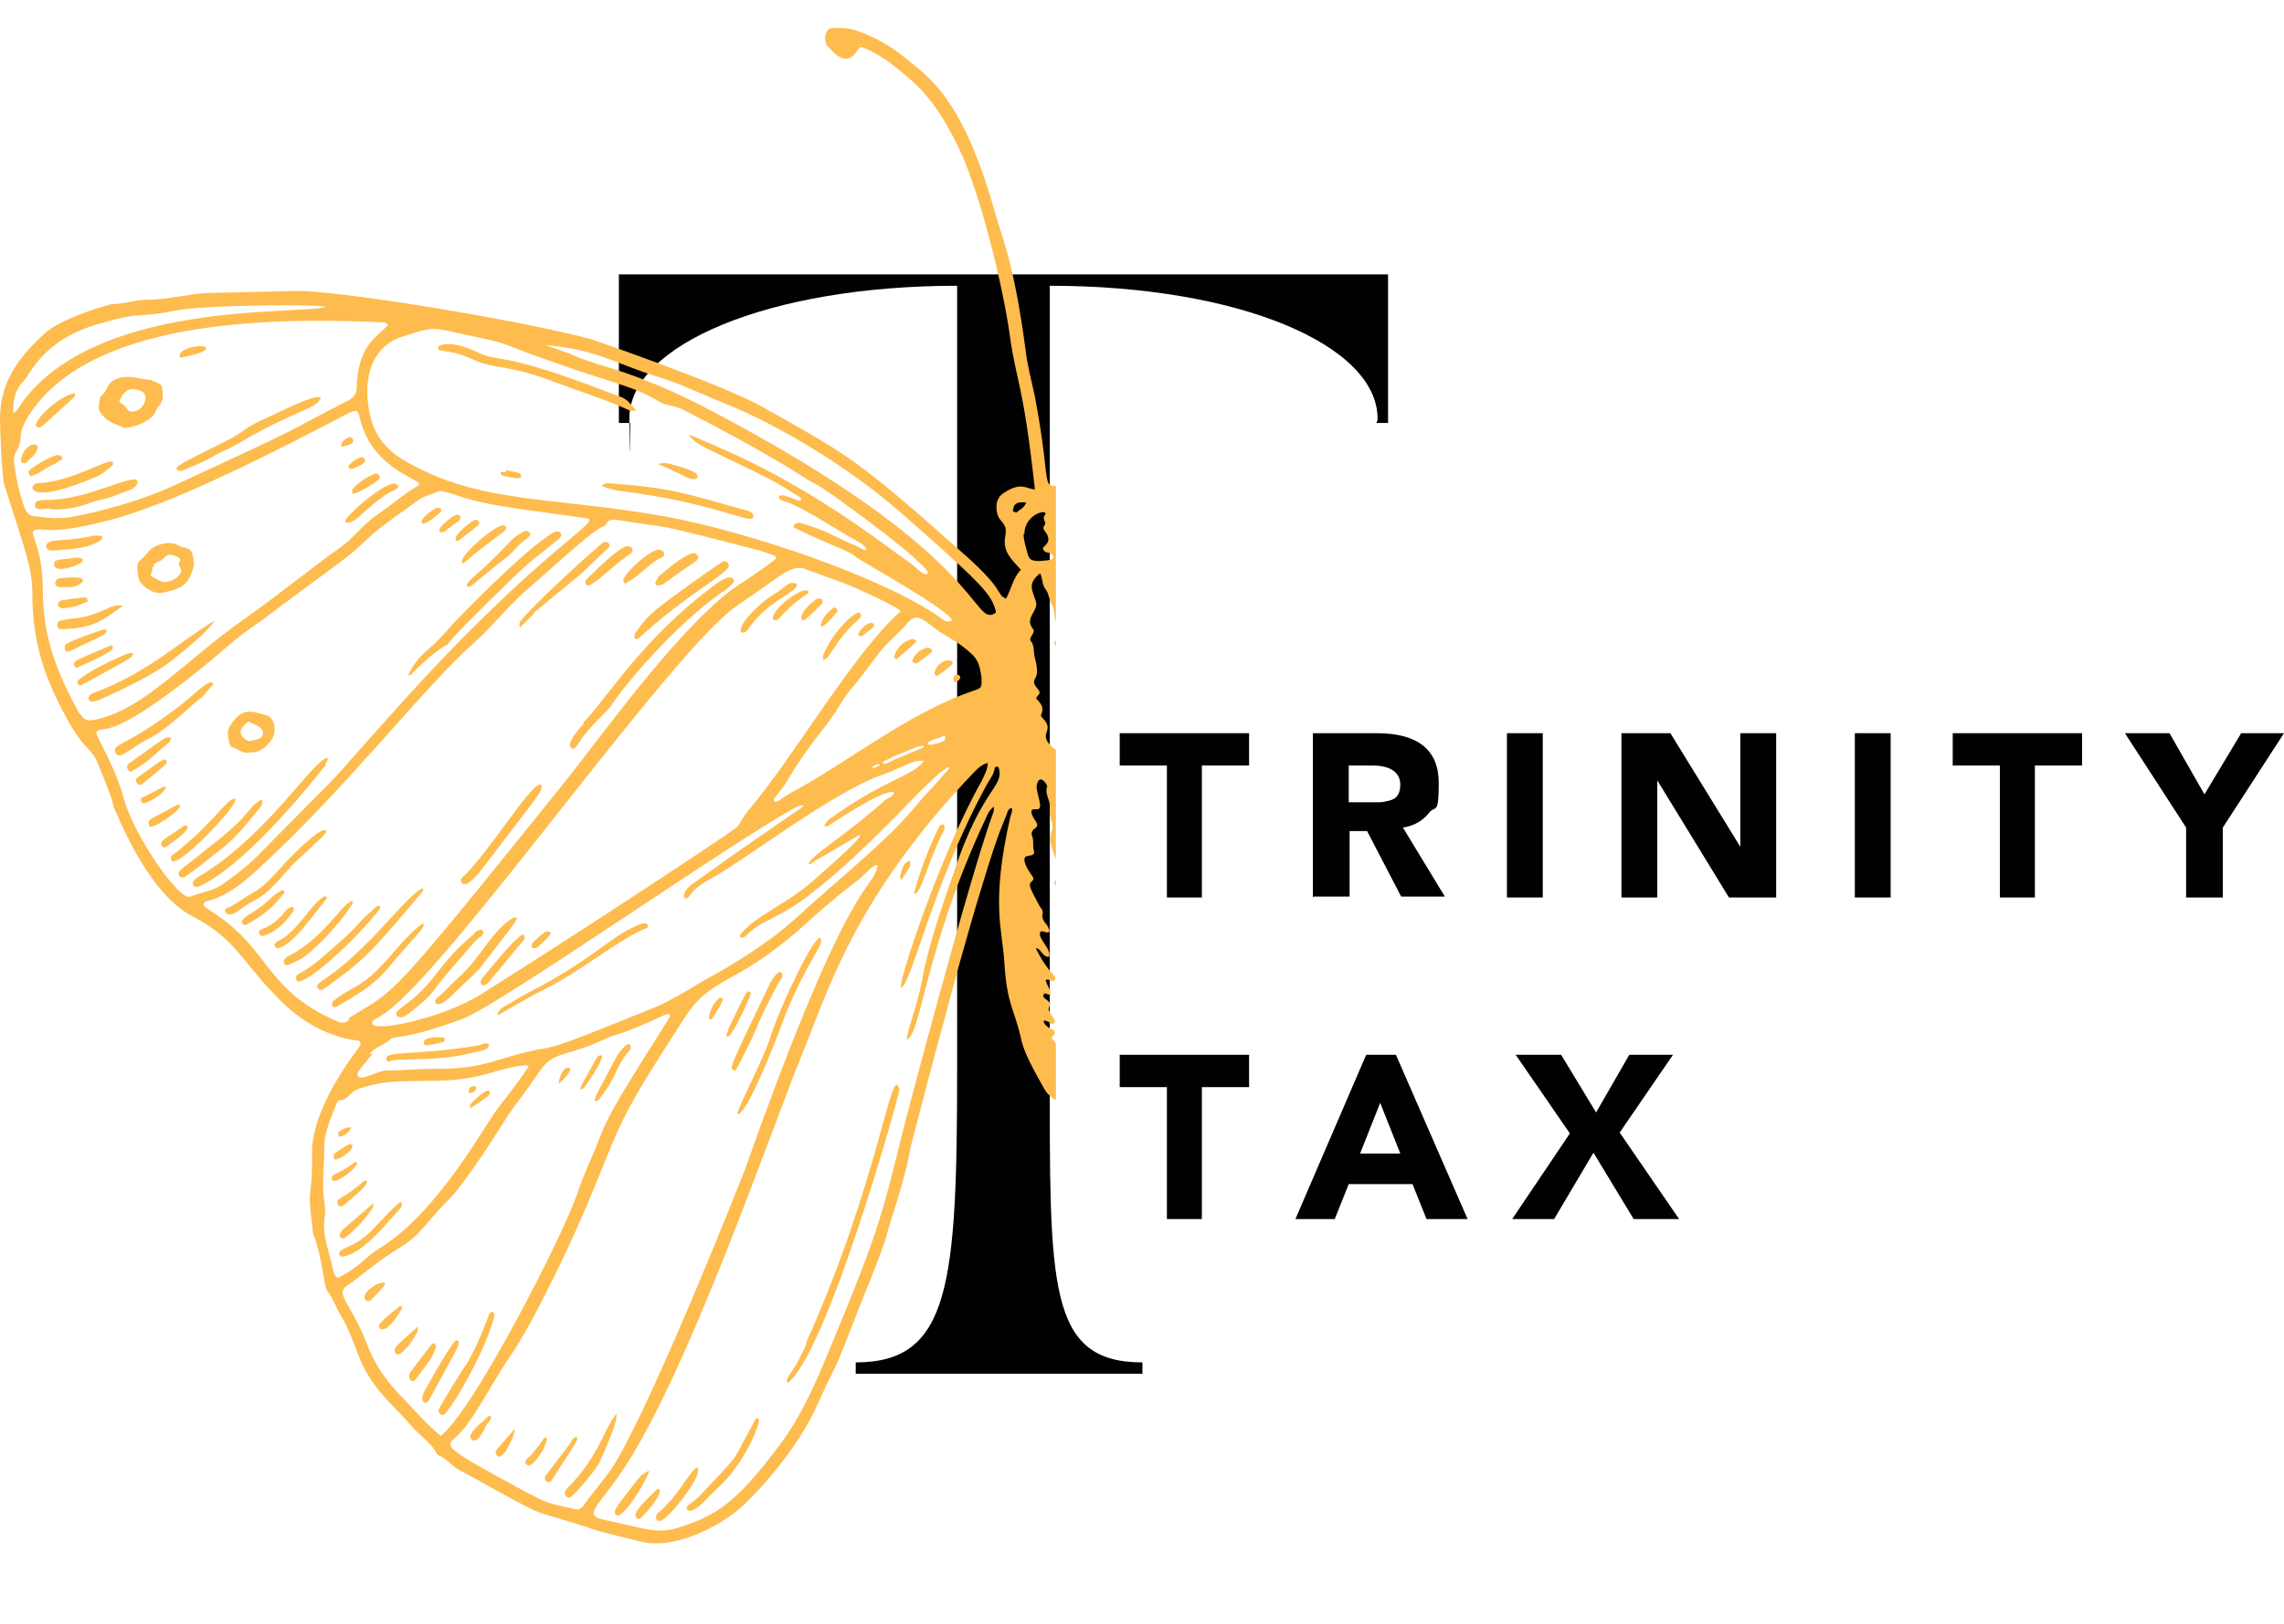 <?xml version="1.0" encoding="UTF-8"?>
<svg id="Layer_1" xmlns="http://www.w3.org/2000/svg" version="1.1" xmlns:xlink="http://www.w3.org/1999/xlink" viewBox="0 0 261.3 185.8">
  <!-- Generator: Adobe Illustrator 29.5.0, SVG Export Plug-In . SVG Version: 2.1.0 Build 137)  -->
  <defs>
    <style>
      .st0 {
        fill: #fdbc4d;
      }

      .st1 {
        fill: none;
      }

      .st2 {
        clip-path: url(#clippath-1);
      }

      .st3 {
        opacity: 0;
      }

      .st4 {
        fill: #010101;
      }

      .st5 {
        clip-path: url(#clippath);
      }
    </style>
    <clipPath id="clippath">
      <rect class="st1" x="0" y=".2" width="120.8" height="176.4"/>
    </clipPath>
    <clipPath id="clippath-1">
      <rect class="st1" x="0" y="0" width="120.8" height="177"/>
    </clipPath>
  </defs>
  <path class="st4" d="M158.8,31.4v17h-1.3c0-.4.1,0,.1-.5,0-8.4-15.8-15.2-37.5-15.2v89.5c0,24.8-.3,33.7,10.6,33.7v1.3h-32.8v-1.3c10.8,0,11.6-8.9,11.6-33.7V32.7c-21.6,0-37.5,6.8-37.5,15.2s.1.1.1.5h-1.3v-17h87.9Z"/>
  <g class="st5">
    <path class="st0" d="M238.6,40.5c0-.8.4-4.4,0-8-.3-3-1.5-3.7-3.4-6.5-1.2-1.8-2.8-3.1-4.7-4.2-1.1-.6-2.1-1.3-3.3-1.7-2.2-.7-4.4-1.1-6.7-1.2-2.8,0-5.6-.1-8.4,0-3.2.2-7.2-.4-13.4,1-3.7.8-7.5,1.5-11.1,2.9-2.1.8-4.3,1.2-6.3,2.2-4.2,2-3.2,1-8.3,3.7-5.4,2.9-14,7.7-18.7,11.8-.8.7-1.8,1-2.5,1.7-2.3,2.1-4.9,3.8-7.1,6-.8.8-8.2,5.8-10,9.1-.4.7-3.4,4-5.1,7.2-.5,1-1.2,1.9-1.8,2.9-.2.2-.3.6-.7.5-1.1-2.6-1.4-2.9-1-3.4,1.7-2.2,0-4.4,1.6-5.9.4-.3.5-1.8-.5-2.6-1.4-1.1-2.4-.5-3.2-.3-.3,0-.5,0-.5-.4,0-1.4-.2-2.9,0-4.3,1-8.1,1.1-11.4,2-14.1.7-2.1.3-2.3,2-10.2,1.2-5.2,3.2-10.5,6-15.1,1.6-2.6,4.5-7.3,7.5-8.4,1-.4,2.5.4,3.3,0,1.4-.9.6-2.8-.9-3.1-2.1-.4-3.7,2.6-5.2,3.6-2,1.5-3.6,3.4-4.9,5.5,0,0,0,0,0,0-6.9,10.8-9.2,25-11,37.9-.9,6.6.2,7.8-.5,8.5-3,0-1.3.9-3.4-10.2-.4-1.9-.9-3.7-1.1-5.6-1.3-9.6-2.6-12.5-3.3-14.9-3.8-13.8-7.7-16-10.6-18.4-1.6-1.3-3.4-2.3-5.4-3-.9-.3-1.7-.3-2.6-.3-.6,0-.9.3-1,1,0,.4,0,.8.3,1.1.6.6,2,2.5,3.3.6.4-.6.4-.6,1.1-.3,2.1.9,3.8,2.4,5.4,3.8,2.5,2.3,4.1,5.2,5.5,8.2,2.3,5.2,4.7,15,5.5,20.6.8,5.8,1.5,5.2,2.9,17.8-1,0-1.5-1-3.7.5-.5.4-.7.9-.7,1.5,0,2,1.4,1.5,1,3.4-.3,1.7.7,2.6,1.8,3.8-.9.9-1.1,2.2-1.7,3.3-1.2-.5,0-.8-4.6-4.9-12.7-11.3-13.3-11.4-23.2-17-4.6-2.6-19.4-7.7-19.7-7.8-9.2-2.4-29.8-5.7-34-5.5-10.5.3-9.9.1-12.2.5-1.5.2-3,.5-4.5.5-1.4,0-2.7.5-4.1.5-.1,0-5,1.3-7.4,3.1C2.5,40.5,0,43.4,0,47.9,0,49,.2,54.4.5,55.5c2.3,7.3,3.2,9.4,3.2,12.4,0,4.9,1.1,8.6,2.8,12.1,3.1,6.4,3.8,5.1,4.7,7.4,2.3,5.5,1.5,4.4,2,5.4,1.8,4.2,4.8,10,8.9,12.1,5,2.6,5.6,5.3,10.1,9.7,4.1,4.1,8.3,4.4,8.8,4.5.6.2,0,.8-.4,1.4-2.3,3.1-5,7.8-4.9,11.5,0,1.4,0,2.9-.2,4.3-.2,1.6.2,3.2.3,4.8,1.1,2.7,1.2,6.1,1.7,6.7.6.8.9,1.7,1.4,2.6.9,1.4,1.4,2.9,2,4.4,1.5,4.2,4.4,6.2,6,8.2,1,1.2,2.4,2,3.1,3.4,0,0,0,0,.1.1.9.3,1.5,1.2,2.4,1.7,2,1,7.9,4.5,9.3,4.9,1.8.6,3.7,1.1,5.5,1.7,2,.7,4,1.1,6,1.6,3.4.9,8.1-1.2,11-3.5.6-.4,6.2-5.7,9-11.7,3.4-7.5,1.2-1.8,5.4-12.6,0,0,2.4-5.8,2.8-7.5.2-.9,1.9-5.7,2.5-8.9.2-1.2.6-2.5.9-3.7.7-2.7,1.4-5.4,2.1-8,.9-3.3,1.8-6.7,2.7-10,.9-3.2,1.8-6.4,2.8-9.6.7-2.3,1.4-4.6,2.3-6.8.1-.3.3-.7.4-1,0-.2.4-.9.6-.5,0,.2-.1.6-.2.8-2.3,10.1-.9,13-.7,16.7.3,4.9,1.1,5.2,1.9,8.7.3,1.6,1.4,3.5,2.5,5.5,1.1,2.2,3.2,2.1,4.1,1.2,1.1-1.2,2.1-2.4,2.6-4,.5-1.9,1.1-3.8,1.3-5.7.5-5.2.9-14.2,0-17.9-.6-2.3-1-4.8-1.9-7-.1-.3,0-.6,0-.7,1.1.6,6.6,12,10.8,24.9,1.1,3.3,1.5,4.2,4.9,12.7.5,1.2.2.9,3.6,7,4.6,8.6,5.1,10.1,9.6,15.5,5.3,6.4,15.7,15.7,22.3,18.2,1.9.7,7.7,1.9,9.6,1.5,6-1.3,5.1-1.2,11.8-7.6,4.2-4.1,6.8-8.7,11.8-17.9,1.8-3.3,2.6-8.1,2.9-12,.3-4.4-.4-7.5-1.8-12-1.7-5.7-2.9-4.8-2.6-5.8,3.2-1.1,6.2-2.5,9.9-7.2,4.9-6.2,2.8-6.5,9.3-16,1.1-1.7,3-6.6,3.3-7.8,1.7-5.5.5-2.1,2.1-9.5,1.8-8.5,6.7-9.7,5.1-25.8-.1-1.2.7-3.7.7-7.8M74.9,43c3,.9,5.8,2.3,8.6,3.4,4.9,2,13.1,6.6,19.6,12.3,8.9,7.8,10.1,9.1,10.7,10.8,0,.2.3.5,0,.7-2.6,1.5-1-6.8-33-23.5-2.3-1.2-6.7-3.3-10.7-4.5-6.1-1.9-2.6-1-7.7-2.7,5.6.4,8.3,2.2,12.5,3.5ZM90.7,90.6c-1.2.6-1.7,1.3-2.1,1.1-.4-.2.6-.8,1.8-2.9,1.5-2.6,4.1-5.8,4.1-5.8,1.8-2.4,1.8-3,3.4-4.8,1.1-1.3,2-2.7,3.1-4,.7-.8,1.5-1.5,2.2-2.2.5-.5,1-1.5,1.9-1.3.7.2,1.8,1.2,2.4,1.6,1.2.7,2.4,1.4,3.4,2.3,1.1.9,1.2,1.7,1.4,3,0,1.1,0,1.1-.8,1.4-7.5,2.5-14.6,8.3-20.8,11.6ZM108.1,84.7c-.3.2-.6.3-1,.4-.2,0-.8.3-1,0,0-.2,1-.6,1.1-.6.2,0,.5-.2.7-.3.3,0,.4.3.1.4ZM105.5,85.6c-1,.4-2.1.9-3.1,1.3-.3.1-.8.5-1.2.5,0,0-.2,0-.2-.1-.1-.2.6-.4.8-.5.4-.2.7-.4,1.1-.5.8-.3,1.5-.7,2.3-.9.1,0,.5-.1.5,0,0,0,0,0,0,0,0,.1-.2.2-.2.2ZM100.7,87.4c0,.3-.5.3-.7.5,0,0-.2,0-.2,0,0,0,0-.2.1-.2.2-.2.5-.3.8-.2ZM86.3,91.9c-2.5,3-1.1,2.2-2.9,3.4-.2.2-15.2,10.2-28.4,18.5-4.5,2.8-12.8,4.5-12.4,3.2,0-.3.1-.2,1.2-.9,7.1-4.5,32.9-41.5,40.4-46.7,1.4-1,2.9-2,4.3-3,.9-.6,1.9-1.5,3.1-1.4.4,0,.9.3,1.3.4,1.4.5,2.7,1,4.1,1.5.5.2,6.4,2.8,6,3.1-5,4.3-12.2,16.5-16.7,21.9ZM51,37.8c9.9,2.2,2.8.4,14.5,4.4,5.3,1.8,7.4,2.2,9.8,3.7,1,.6,1.7.4,2.9,1,10.5,5.4,13.5,7.6,14.2,8,1.4.7,2.7,1.6,3.9,2.5,2.2,1.6,4.4,3.2,6.6,5,.9.7,1.8,1.5,2.6,2.3.2.2,1,.9.5,1-.4.1-1.2-.7-1.5-1-.8-.6-1.7-1.2-2.5-1.8-5.4-4-11-7.6-17.1-10.5-1.9-.9-4-1.8-5.9-2.6,0,0,0,0-.2,0,1,1.2,1.5,1.2,7.8,4.3,1.4.7,2.8,1.4,4.1,2.3.3.2.6.3.8.5.4.4,0,.5-.4.3-.3-.1-2-.9-2-.3,0,.4.9.5,1.1.6,2.3,1,4.4,2.4,6.6,3.7.6.4,1.6.8,2.1,1.3.5.6,0,.5-.5.2-.4-.2-.7-.4-1.1-.5-.6-.3-1.3-.6-1.9-.9-1-.5-2-.9-3-1.2-.3-.1-1-.4-1.3-.2-.1,0-.5.3-.2.5,4,2,6.1,2.5,7.1,3.4.5.4,10.8,6.1,10.9,7.2-.5.3-.9,0-1.3-.3-6.3-4.5-21.7-9.8-31.5-11.6-12.9-2.3-21-1.4-29.5-6.2-3.2-1.8-4.2-4-4.5-6.8-.4-3.4.7-6.6,4-7.6,2-.6,2.9-1.1,4.8-.7ZM2.7,43.6c.9-1,2.3-4.8,8.8-6.6,5.3-1.5,3.9-.5,8.8-1.5,3.1-.6,15.7-.7,17-.4-2.7,1-27.3-1-35.4,11.9,0,0-.1.1-.4.3,0-1.5.2-2.7,1.2-3.7ZM2.8,58.1c-.6-1.7-1-3.5-1.2-5.3,0-.4,0-.8.3-1.2,1-1.7-.4-1.8,2.2-5.2,7.7-9.9,27.5-10.1,40-9.5,0,0,.1.1.3.3-1,1.1-3.1,2.1-3.5,5.9-.2,1.4.2,2-1,2.7-8.2,4.2-3.4,2.1-20.3,9.9-2.4,1.1-6.5,2.5-11.1,3.4-1.4.3-2.9.2-4.3,0-.7,0-1.1-.3-1.4-1ZM9.1,81.7c-2.5-4.6-4.2-8.6-4.2-14.2,0-5.7-2.1-6.8-.6-6.9,1.4-.1,1.8.6,8.7-1.2,6.5-1.8,15.8-6.4,22.8-10,5.3-2.7,5-3,5.4-1.4,1.6,6.2,7.8,6.9,6.6,7.6-1.6.9-3,2.2-4.5,3.2-2.3,1.6-2.6,2.7-5,4.3-.7.4-6.6,5.1-10.3,7.7-7,4.9-11.6,10.5-17.3,11.6-.7.1-1.1,0-1.5-.7ZM21.8,102.6c-1.3.6-6.5-7.1-7.6-11.1-1-3.8-3.2-7.2-3.2-7.7.8-1,1.1,1.6,12.5-7.7,2.1-1.7,3.2-2.9,6.3-5,1-.7-.6.4,5.5-4.1,5.3-3.9,5-3.7,6.7-5.3,1.8-1.7,3.9-3,5.9-4.5.7-.5,1.5-.6,2.3-1,.3-.1,1.9.4,2.1.5,3.2,1.1,6.2,1.4,14.8,2.6,2,.3-5.2,3.4-21.4,21.4-10.8,12-3.1,3.9-16.4,17.4-1.2,1.2-2.6,2.2-4,3.2-1.1.7-2.3.8-3.5,1.3ZM39.9,116.8c-.5.3-.9.3-1.5,0-8.1-3.6-7.5-8.1-13.9-12.3-.4-.3-.8-.5-1.1-.8-.2-.1-.1-.4.1-.5.9-.4,2.2-.2,6.2-3.9,10.3-9.5,18.7-20.6,24.7-25.9,1.5-1.3,3.2-3.4,5.2-5.3,8.3-7.4,8.6-7.5,9.5-7.9.6-.3,0-1,2.2-.6,5.9,1,1.8-.2,15.6,3.4.6.2,1.2.4,1.8.6,0,0,0,.2.1.3-.5.5-3.7,2.7-4.1,2.9-6.4,4.1-16.1,17.7-19.7,22.2-21.3,26.5-19.5,24-25.1,27.5ZM42.3,120.6c.6-.8,1.7-1,2.4-1.7.4-.4,1.4.2,8.2-2.3,4.3-1.6,32.2-21.2,38.5-24.4.2,0,.4-.1.6,0-14.3,9.9-7.3,5.1-12.7,8.9-1.3.9-1.1,1.7-.9,1.7.7,0,.2-.8,3-2.3,3.6-1.9,14-10,19.7-11.9,2-.7,3.6-1.8,4.6-1.5-1.4,1.8-4.6,2.1-10.9,6.7-.1.1-.6.7-.5.7.3.1.2.2.9-.3.8-.5,6.2-4.1,7.1-3.5-.2.5-.7.6-1.1.9-3.9,3.6-9.3,6.9-8.6,7.3.2,0,.3-.2,1-.6,5.2-3,4.5-2.7,4.8-2.7,0,.6-5.1,4.9-5.5,5.3-3,2.6-6.3,3.8-8.1,5.9-.1.2-.3.3,0,.5,0,0,.3,0,.4-.1,1.6-1.6,2.2-1.5,5.1-3.2.8-.5,1.6-1,2.3-1.6,3.7-2.8,7-6.1,10.3-9.4,1.2-1.3,2.5-2.6,3.8-3.8.4-.4.8-.8,1.3-1.1,0,0,.4-.3.5-.3.3,0-.2.5-.4.7-.2.2-.4.4-.6.7-.4.4-.7.8-1.1,1.2-.6.6-1.1,1.2-1.6,1.8-1.1,1.3-2.2,2.5-3.5,3.7-2.7,2.6-5.6,5-8.4,7.5-1.6,1.4-4.2,4.3-12,8.6-1.1.6-3.9,2.4-5.8,3.2-10.1,4.1-11.5,4.6-13,4.8-5.1.9-6.5,2.4-12.3,2.3-1.9,0-3.7.2-5.6.2-.9,0-2.9,1.2-3.2.7-.3-.4,0-.6,1.6-2.6ZM38.6,146.2c-.5-.3-.4-.8-1-2.9-1.1-4-.1-3.4-.5-5.8-.3-2.1,0-4.2,0-6.3,0-1.7.8-3.3,1.4-4.9,0-.2.2-.4.4-.4.6,0,1-.5,1.4-.9.5-.5,3.1-1.1,4.4-1.2,4.1-.3,7.1.3,11.7-1.1.9-.3,1.9-.5,2.8-.7.4,0,.8-.2,1.3,0-1.1,1.7-2.9,4-3.3,4.5-1.4,1.6-6.8,12-13.7,16.3-2,1.2-2.1,2.1-5,3.5ZM50.4,164.3c-1.7-1.4-3.4-3.4-4.2-4.2-1.9-1.9-3.4-4-4.3-6.5-.6-1.6-1.4-3-2.2-4.4-.8-1.5-.7-1.6.6-2.5,1.5-1.1,3-2.4,4.6-3.4,2.9-1.8,2.7-1.9,4.9-4.4,1.8-2,1.6-1.6,2.5-2.7,3.6-4.7,5.3-8,6.7-9.8,1-1.3,1.9-2.6,2.8-3.9,1.6-2.3,3-1.5,7.4-3.6,1.3-.6,1.8-.4,6.7-2.7,0,0,.7-.3.7-.1,0,0,.1.2,0,.3-1.4,2.4-6.6,10.1-7.8,13.3-.9,2.4-2,4.6-2.8,7-1.6,4.7-12,25.1-15.7,27.7ZM66.6,172.4c-.2.3-.5.4-.8.3-1.3-.3-2.5-.5-3.7-1-1.2-.5-8.1-4.3-9.1-5-1.9-1.3-1.8-1.4-.7-2.4,1.8-1.6,4.3-6.6,6-9,2.9-4.2,7.7-14.4,9.6-19.2,3.4-8.3,3.1-8.3,10.4-19.6,3.1-4.8,5.6-3.6,13-10,2-1.8,4-3.6,6.1-5.2,1.8-1.3,2.4-2.4,3-2.3-.6,3.3-2.8-.1-15.2,34.9-.2.5-10.3,26.2-15,33.8-1.1,1.7-2.5,3.2-3.6,4.8ZM103.6,119c1.8-.1,2-10.1,9.2-25.4.2-.5.4-.9.9-1.3,0,.2,0,.4,0,.5-2.8,7.5-10.3,36.2-10.3,36.2-2.6,10.6-3,12.3-9.2,27.1-2.9,6.9-4.7,8.9-6.9,11.7-3,3.6-5.1,5.7-10,7.1-2.2.6-3.6,0-8.2-1-2.3-.5-1-1.2,1.7-5,7.6-10.8,17.6-40.1,20.9-48.1,3-7.3,6-18.1,19.8-32.5.4-.4.8-.8,1.5-1,0,.8-.4,1.4-.7,2.1-4.7,8.2-9.8,23.7-9.2,23.6,1.1-.1,3.7-12.2,9.9-23.4.3-.5.7-1,.8-1.7,0-.1.4-.4.5.1.5,2.1-2,2.3-5.1,11.6-1.4,4.1-2.9,8.2-3.7,12.5-.6,3.3-2,6.4-1.7,7ZM122.3,63.2c.7,0,1.1-.4.9-1,0,0,0-.2,0-.3,0-.3.5-.5.2-.8-.3-.3-.6,0-1.1-.2,1-1,1-1,.2-1.3-.2,0-.3-.3,0-.5,1-.7,1.2-.9,1.6-.6.3.2.5.5.6.9-.6.7-1.2,1.2-.3,1.4.1,0,.3,0,.4.1,0,0,0,.1,0,.1-.5.5.1,1.1-.1,1.6-.7,1.6-.7,1.7-2.5,1.3-.8-.2-1.1-.2-1.1-.4,0-.5,1-.4,1.2-.5ZM116.2,58.6c-.1,0-.4,0-.3-.3.1-.7.5-.9,1.5-.8-.2.6-.7.8-1.2,1.2ZM117.2,61.1c0-2.4,3-3,2.3-2.1-.3.4.3.8,0,1.1-.3.4,0,.6.2.9.3.5.4,1-.2,1.5-.3.2-.2.5.2.7.2,0,.5.1.7.3.4.6-.4.6-1.4.7-.9,0-1.2-.1-1.4-.7-.2-.8-.5-1.6-.5-2.4ZM123.8,114.8h0s0,0,0,0c0,0,0,0,0,0ZM124.6,99.9c-.5.9,0,1.9-.2,2.8-.3,2.1-3.2,5.2-1.9,5.1.2,0,.4-.2.6-.3.2.4-1.4,1.9-.4,2,.6,0,.1.7-.4,1.4-.2.3-.3.5,0,.8.3.3-.1.5-.2.8-.2.6.5.4,1.1.3.2.3-.1.5-1.1,1.7.2.6,1,0,1.5.3-.5.6-.9,1.2-1.4,1.7-.2.3,0,.5.4.5.9,0,.4.7.5,1.1.2.8,0,1.6-.3,2.4-.4.8-.5.5-1.1.1-.6-.4-.8-1.2-1.3-1.7-.2-.1,0-.3.1-.4.7-.8-.8-.6-1.1-1.6-.1-.3.8.1.8.2.2.2.4,0,.5-.2,0-.2-.4-.7-.5-.9-.1-.2-.3-.4-.2-.7.5-.9-.9-.9-.6-1.5.1-.2.3-.1.5,0,0,0,.2,0,.3,0,0-.8-1-1.8-.3-1.7.3,0,.6.4.8,0,.3-.5-.7-.5-2.2-3.6.6,0,.7,1,1.5,1,.4-.8-1.3-2.1-1-2.8.1-.3.5,0,.8,0,.5,0,.2-.4,0-.8-.3-.4-.7-.8-.5-1.4,0-.3-.1-.5-.3-.7-1.3-2.4-1.4-2.6-.9-3,.5-.4-.6-.9-.9-2.3,0-.4,0-.5.6-.6.3,0,.6-.2.5-.5-.2-.5,0-1.1-.2-1.7-.2-.4,0-.7.3-.9.7-.5-.2-.9-.4-1.8,0-.3,0-.4.5-.4,1.1.2,0-1.8.1-2.7.3-1.6,1.3,0,1.2.1-.3.8.3,1.5.3,2.2,0,.7,0,1.4.3,2.1,0,.2,0,.4,0,.6-.6,1.2,0,2.3.4,3.4.7,2.5-.6,2.4,0,3.1.7,1,0,2,0,3,0,0,.2.5.4.2.6-.6.9-1.2,1.3-1.9.3-.7-.4-1.9.1-2.7.2-.3-.3-.2-.6-3.2,0-.4,0-.7.3-1,.7-.7-1-1.1.2-2.8.7-1-.6-.8,0-2,.3-.5.4-1.1.1-1.6,0,0,.1-.1.2-.2,0,0,.2.1.2.2.7,1.9-.7,3.1.5,3.6,0,0,.1.4.1.6s0,.6.2.7c.4.2.4.5.3.8-.4,1.2-.2,2.5-.2,3.8,0,.2,0,.4.3.5.3,0,.4.3.3.4ZM125.2,76.5c-.3.7-.9,1.2-1.4,1.8-.5.5.2.5.3.8.1.5-1.1.7-.5,1.3.1.1,0,.3,0,.4,0,.2-.1.4,0,.5.2.1.4,0,.5,0,0,0,.3-.2.4,0,0,.2-.2.3-.3.5-.2.2-.3.4-.5.5-.1.1-.5.3-.4.5.4.7-.1.9-.5,1.2-.4.3-.4.8-.7,1.2-.8.9-1.2.9-2,0-1.2-1.3.5-1.6-.7-2.9-.1-.1-.4-.4-.3-.5.4-.8,0-1.3-.5-1.8-.2-.3.5-.5.3-.9-.2-.4-.6-.6-.6-1.1,0-.5.7-.4.1-2.7-.2-.7,0-1.4-.5-2-.2-.4.6-.9.3-1.3-1.1-1.3.7-2.1.3-3.2-.4-1.3-1-2,.5-3.2.3.6.2,1.3.6,1.8.4.5.4,1.2.7,1.7.5.8.2,1.5.6,2.3.9,1.7-.6,1.8-.2,2.4.3.5.5,1,.5,1.6,0,.4,1,0,1-.5-.1-.9.3-1.8.3-2.7,0-.9,0-1.7,0-2.6,0-.7-.2-1.6.2-2.2.4-.6,1-1,.2-1.6.5-.2.8,0,1.1,0,1.1.6-1,2,.3,2.1.7,0,.3.5-.4,2.2-.4.8,1.1,0,.8.8-.6,1.5-1,1.7-.4,1.9.9.3-1.5,2-.8,2.4.2.1.4-.2.5,0,0,.2,0,.3,0,.5-.1.3-.5.5-.6.8,0,.1,0,.2,0,.2.4.1.3.1,1.6-1.2.4.2.1.5,0,.7ZM125.3,57.3c0,0,.1-.2.2-.2.6-.1,1,.3,1,.8,0,.2-.3.4-.4.3-.3-.2-.8-.6-.7-.9ZM193.2,22.8c2.8-.6,1.7-.9,10.1-2,2.8-.4,2.4.2,9.3-.5,4.1-.4,7.3-.2,13.2,1.2,1.5.3,2.8,1.1,4.1,1.8,2.1,1.2,3.6,3,5.1,4.9,1.1,1.4,1.5,1.8,1.5,2.5-.3.3-.4-.1-1.2-.6-9.6-5.6-7.7-4.6-11-5.6-7.9-2.3-16.1-2-22.1-2.1-7,0-8.3,1.2-9.4.8.1-.1.2-.3.4-.3ZM177.5,29.4c1-.5,4.9-1.4,7.8.4,2.6,1.5,4.2,4.7,3.7,8.1-1.1,7-5.2,11.6-9.7,13.9-7.3,3.8-21,8.4-30,11.5-13.6,4.7-13.3,6.2-13.6,4.7,0-.2,0-.4.2-.5,8.7-4.8,21.1-9.1,21.5-9.8.8-1.1,2.7-1.2,2.7-2-2.4.5-21.3,8.9-21.3,8.9-.3-.5.3-.6,2.2-2.1,0,0,5.9-4.7,6-4.8.1-.2,0-.4-.2-.3-.5,0-.9.3-1.4.6-1.6,1-3,2.2-4.5,3.3-.7.5-1.3,1-2,1.5-.4.3-.8.6-1.2.9-.4.3-.9.4-.6-.1.3-.6,1.1-1.2,1.6-1.7,1.1-1.1,2.3-2.2,3.5-3.3,1-.9,2.1-1.9,3.1-2.8.5-.4,1.4-1.1,1.7-1.7,0,0,.1-.2,0-.2-.6-.5-1,0-7.1,5.3-.3.3-.6.6-1,.7.3-.3.6-1,4.4-4.5,4.6-4.2,4.9-4.8,8-7.3,7.8-6.3,13.8-12.2,26.4-18.4ZM140.2,69.9c-2.1-1.3-2.5-.9,11.5-6.2.4-.2.9-.4,1.3,0,.1.1.1.5.3.6.2.2.5.4.7.6,1.6,1.1,3.1,2.4,4.7,3.5,9.1,6,29.9,36.6,47.3,44.2,3,1.3-8,.9-18.8-3.9-6.6-2.9-10.6-5.5-11.7-6-3-1.4-8.7-4.3-13.7-7.2-3.3-1.9-6.9-3.3-8.9-6.7-3.5-6-9-16.6-12.6-19ZM137.1,81.3c-6.1-3.6-6.2-2.5-6.3-3.4-.2-1.1.1-3.8.5-4.9.1-.3.4-.5.7-.6,6.3-3.6,5-3.1,7-1.7,1.4,1,2.6,2.4,3.6,3.8,1.7,2.4,3.2,4.9,4.7,7.5,6.5,11.4,7.6,9.8-10.1-.7ZM154.4,42.4c1.7-1.6,3.6-2.9,5.6-4.2.4-.3.9-.4.5.2-.2.3-.7.5-.9.7-.5.4-1,.8-1.6,1.2-.7.5-1.4,1.1-2.1,1.6-.4.3-.8.7-1.3,1,0,0,0,0,0,0-.5.4-3.6,3.7-4.1,3.2-.3-.3,3.5-3.4,4-3.8ZM128.8,68.6c1.7-2.8,3.4-5.8,5.5-8.3,2.9-3.5,6.5-6.4,10-9.3.9-.8,1.8-1.5,2.7-2.3.5-.4,1-.8,1.5-1.2.2-.1.6-.6.8-.6.1,0,.3,0,.3.1-.1.4-.6.6-.9.8-7.7,7.9-9.7,7.9-19.6,21.5-.2.3-.4.7-.8.8-.1-.5.2-1,.5-1.4ZM128.3,70.1h0c0,0,0,0,0,0ZM128.4,88.6c0,0-.3-1-.2-1,.4,0,.6.2.8.4.1,0,.3.3,0,.4-.2.1-.3.3-.3.5-.2,0-.3-.1-.4-.3ZM182.6,168.1c-2.1-.5-5.5-.4-9.1-2.9-7.6-5.2-11.8-8.3-21.3-19.9-1.7-2.1-2.1-3.5-6.8-12-4.4-8-4.8-10.8-7.2-16.3-1.8-4.1-1.1-3.7-1.8-5.6-1.1-3.1-5.2-14.4-7.6-18.8-.5-.9,0-1.1.2-1,1,1,4,7.2,5,9.6,4.1,10.4,3.6,10.3,5.7,14.2,0-1.4,0-1.6-3.6-11.1-3.6-9.7-4-8.9-4.3-9.6-.4-1-.9-2-1.5-2.9-.3-.4-.5-.8-.8-1.2,0-.1-.4-.4-.3-.6,0-.6.6,0,.7.2.4.5.8.9,1.1,1.5,8.5,14.6,7.4,16.5,9.9,18.4.1-.5-.1-.8-.3-1.2-4-7.8-3.1-8.4-10.4-19.9.6-.1.9.2,1.1.5,14,18.4,20.5,37.1,41.1,61.6,2.2,2.6,2.2,2.1,3.4,3.3,5.1,5,9.9,7.8,16.6,10.7-1.8,2.3-5.4,3.8-9.8,2.8ZM194.5,163.5c-.5.5-1.1.6-1.7.4-3.7-1.3-6.6-3.3-10-5.2-.6-.3-5.4-4.4-6.2-5.1-2.9-2.6-5.6-5.8-8-9-2.6-3.4-2.2-2.4-2.8-3.3-2.1-3.3-1.8-2-6.7-9.8-.1-.2-.2-.2-.1-.2-.1-.2-1.1-1.7-6.5-10-.6-1,0-.4-2.6-4.5-3-4.7-2.2-4.1-4.9-8.4-11.2-18.5-10.9-16.8-10.8-17.6,0-.4-.3-.6-.5-.9-1.4-1.8-1.3-1.5-1.1-1.8,2.9,1.7,11.1,10.3,13.4,12.7,4.2,4.5,5.2,3.9,7,7,1.8,3.1,1.3,1.9,9.1,13.7,6.7,10.2,6.4,9.6,11.9,16.4,3.2,3.9,17,17.6,23.6,21,.4.2.8.2,1.1.6-.9,1.4-3.3,3.4-4.2,4.3ZM209.6,121.7c.7,2.7,3.3,9,.1,18.9-1.6,5-7.7,14.9-9.5,17.2-.3.4-.5.4-.9.2-1.4-.8-2.7-1.6-4.1-2.5-6.8-4.4-12-10.5-15.5-13.5-.4-.4-5.9-6.2-11.6-14.1-1.2-1.6-5.1-7.8-8.4-12.7-4.3-6.4-4.4-5.9-4.2-6.5.9.2,3,2.7,7.5,4.8,4.5,2.1,5.1,2.1,6.5,3.7,8,8.9,9.6,9.1,15,13.8,4.6,4,22.1,14.4,22.8,12.5.1-.3,0-.9-.2-1-.9-.6-.4.7-11-5.5-6.4-3.7-6.9-4.1-9.4-6,0,0-15.6-12.4-15.4-13.9,1.1-.2,5.7,2.5,12.7,2.8,4.7.2,7.7.7,11.9.2,2.8-.3,5.7-.3,8.5-.2,1.3,0,2.6.4,4,.7.6.1,1,.4,1.2,1.1ZM208.6,118.9c-.4.3-.7.2-1.2,0-1.2,0-2.4-.2-3.6-.2-3.4-.2-6.8,0-10.2.1-4,.2-7.9,0-11.9-.5-2.8-.3-6.1-1.5-8.8-2.4-6.8-2.3-6.5-2.7-11.1-4.7-.8-.3-1.2-.6-8.4-6.1-5.2-4-4.8-4.1-12.2-11.6-.6-.6-1.3-1.2-1.9-1.8-.4-.3-1-.7-1-1.3.5-.2,1.6,1.1,1.9,1.4.8.8,1.7,1.7,2.5,2.5,2.3,2.2,4.7,4.3,7.4,6,.4.2,1.1.6,1.2.2.2-.4-.6-.8-.7-.9-1.9-1.2-3.6-2.6-5.3-4.1-1-.9-1.9-1.8-2.9-2.7-.6-.6-1.3-1.2-1.9-1.8-.4-.3-.7-.7-1.1-1-.2-.2-.8-.7-.4-.8.2,0,.9.6,1.1.7.4.3.9.6,1.3.9,1.4,1,2.8,2,4.1,3.1,2.1,1.7,4.1,3.6,6.4,5.1,1.3.8,2.6,1.5,4,2.1,2.8,1.2,3.4,1.6,3.7,1.1,0-.1,0-.3-.2-.4-2.3-1.1-4.8-2.1-6.9-3.5-2.5-1.7-4.7-3.7-7.1-5.5-.8-.6-1.7-1.3-2.5-1.9-.5-.4-1-.7-1.5-1.1-.2-.1-1.4-.9-1.1-1.1.3-.2,1.6.6,1.9.7,2,1,3.8,2.4,5.5,3.7,3.6,2.7,6.5,4,6.7,4,.7.2.9-.3.3-.6-5.5-3-5.6-4-10.6-7.2-2.4-1.6-1.2-.5-9.2-4.8-1.1-.6-.7-.8,0-.6,2.5.8,4.8,1.8,7.1,3.1.8.5,1.5,1,2.3,1.5.3.2.7.5,1,.7.2.1.6.5.8.4.4-.2,0-.4,0-.6,0,0,0-.2-.1-.3.7,0,1.5.8,2.1,1.1,2.1,1.2,4.1,2.4,6.3,3.4,3.9,2,7.5,4.3,11.4,6.3,0,0,18.6,9.6,20.4,10.4,5.2,2.4,12.8,4.7,17.7,4.8,1.9,0,4.3,2.2,4.6,4.3ZM229.4,82.5c-1,3.6-2.5,7.6-4.7,10.5-3.9,5.1-4.6,12.4-12.3,18.3-1.5,1.1-2.9,1.2-4.6.6-2.9-1-7.7-4.2-10.1-6.2-7.6-6.2-7.4-6.4-9.9-8.8-1.3-1.2-3.2-2.9-3.3-3-1.5-1.9-6-6.3-9.3-10.4-3.8-4.9-7.5-8.4-7.5-8.4-2.9-3-4.6-5.2-9.5-8.6-1.3-.9-3-1.8-3.5-3.7,2.6-1.7,6.7-2.4,9.6-3.5,3.2-1.2,3.5-1.4,3.6-.8.2,1.6,1.8-.7,17.9,11.4,9.7,7.4,27,18.4,38,20.7.3,0,1.3.2,1.7,0,.8-.2.8-1.6-.1-1.4-4.1.6-17.9-6.8-21.4-8.8-6.9-3.9-16.2-10.7-24-16.2-11.4-8-14.3-5.4-5.3-8.9.6-.2,1.8-1,2.5-1.2,5-1.9,4.9-3.5,6.9-3.1,2,.4,4.4,1.6,5.4,2.3,3.5,2.2,5,2,8.6,3.8,8.5,4.2,8.3,4.2,19.7,8.2,2.3.8,4.4.8,7.6,1.3,5,.8,4.7.3,8.1.6-4,11.1-2,8.1-4.1,15.2ZM234.6,65.2c-.2.4-.4.6-.8.6-9.4,0-5.4-.4-12.6-1.1-1.5-.1-2.9-.6-4.3-1.1-3.8-1.4-7.6-2.6-11.3-4.3-1.4-.7-2.8-1.4-4.2-2-1.8-.7-3.4-1.9-5.3-2.4-4.7-1.4-7.7-4.2-10.9-4.8-1.2-.2-.1-.7,2-3.4,3.6-4.6,2.2-8.6,3.8-7.7,5.6,3.1,29,10.1,37.6,9.3,4.6-.5,1.1.1,6.3-.5.5,0,1.4-.4,1.4.4,0,2.6,1.6,10.2-1.7,17.2ZM236.6,45.1c0,.6-.2.8-.8.9-1,.2-1.9.4-2.9.4-2,0-3.9.3-5.9.4-2.6.1-10.6-1.3-13-1.9-5.5-1.3-12.2-3.1-22.2-7.1-2.9-1.2.4-2.5-4.3-8.2-1.2-1.4-3.4-1.8-3.7-2.5,1.7-1,9.8-2.5,11.6-2.8,4-.7,10.4-.6,14.4-.5,10.3.5,11.6,1.8,13.7,2.1,2.7.4,4.6,1.6,9.7,4.7,3.1,1.9,2.8,2.6,3.2,2.8.7.3,1.3,0,.3,11.6Z"/>
  </g>
  <g class="st2">
    <path class="st0" d="M91,67.2c.4-.4,0-.5-.3-.5,0,0-.2,0-.2,0-.6.2-1.1.8-1.6,1.1-1.4.7-3.2,2.5-3.8,3.4-.4.6-.5,1.2-.2,1.2.5,0,.7-.4.9-.7,2.2-2.9,4.3-3.4,5.3-4.5"/>
    <path class="st0" d="M66.8,82.8c-.5.5-1.5,1.7-1.6,2.4,0,.4.4.7.7.3,1.3-2.2,3.1-3.6,3.9-4.6,2.5-3.7,8.5-10.3,13.2-13.4.3-.2.6-.5.9-.8.2-.2,0-1.3-1.8,0-8.6,6.2-12.9,13.6-15.4,16"/>
    <path class="st0" d="M72.7,72.4c-.1.2-.2.6,0,.7.2.1.3,0,2-1.5,4.4-3.8,8.1-5.7,8.7-6.8,0-.3-.3-.6-.5-.6-.3.1-.2,0-3.6,2.4-4.1,3-4.9,3.4-6.6,5.8"/>
    <path class="st0" d="M48.2,102.2c.1-.1.3-.3.2-.5-.6-.2-3.7,3.4-5.5,5.3-4,4.1-5,4.4-6.4,5.5-.5.4,0,1,.5.7,4.6-3.3,5.2-3.9,11.2-11"/>
    <path class="st0" d="M53.3,101.2c.7-.4,1.3-1,1.8-1.7,6.7-8.8,6.8-8.7,6.9-9.6-.7-1.3-6,7.7-9.1,10.5-.4.3,0,1,.4.7"/>
    <path class="st0" d="M33.2,99.2c3.7-3.5,4.7-4.2,3.9-4.2-.9,0-4.2,3.4-4.8,4.1-1.1,1.2-2.1,2.4-3.6,3.2-.9.5-1.7,1.2-2.7,1.6-.2,0-.3.3-.2.5,0,.1.2.2.3.2.9.2,1.6-.9,2.9-1.5,2-1,3.3-3,4.2-3.8"/>
    <path class="st0" d="M61.1,70.1c8.9-7.4,2.7-2,8.5-7.4.4-.4-.2-.9-.6-.6-.4.2-7.6,6.7-9.4,8.9-.1.2-.3.4-.1.8,0,0,1.6-1.6,1.6-1.6"/>
    <path class="st0" d="M48.5,105.7s-.2,0-.2,0c-3,2.3-4.4,5.4-7.6,7.2-.4.2-2.3,1.3-2.7,1.8,0,0,0,.3,0,.4,0,.1.4.2.5.1,2.1-1.2,4.2-2.4,5.8-4.3,3.2-3.9,4.5-4.8,4.1-5.2"/>
    <path class="st0" d="M43.4,104.1c.3-.4-.1-.6-.4-.3-3,2.6-.9,1.3-6.2,5.8-2.4,2.1-3.1,1.7-2.9,2.5.2,1.2,5.5-3.1,9.5-8"/>
    <path class="st0" d="M40.4,103.2c-.7-.7-3.1,4-7.2,6.1-.4.2-.9.5-.7.9,0,.2.3.3.5.2.8-.3,1.6-.7,2.3-1.3,2.5-2.1,4.8-5.1,5.1-5.9"/>
    <path class="st0" d="M67.2,67c.8,0,2.3-1.8,5-3.7.4-.3.1-.8-.4-.8-.9,0-3.8,2.9-4.6,3.7-.5.5-.1.7,0,.8"/>
    <path class="st0" d="M37.4,102.8c.1-.1-.2-.3-.3-.2-1.4.6-3.1,4.2-5.5,5.2,0,0-.1.2-.2.2,0,.1,0,.5.4.5,1.8-.4,4-3.8,5.6-5.7"/>
    <path class="st0" d="M75.3,66.1c-.1.1-.4.6-.3.8.2.2.7,0,.8,0,4.8-3.5,3.8-2.5,4.1-3.1,0-.2-.2-.4-.4-.5-1-.1-3.5,2.1-4.3,2.8"/>
    <path class="st0" d="M71.5,66.8c.5-.3,1-.6,1.5-1,.9-.7,1.6-1.5,2.7-2,.6-.3.2-1-.5-.9-1.3.4-3.9,2.8-3.9,3.6,0,0,.1.1.2.3"/>
    <path class="st0" d="M32.5,102.3c0,0,0-.2,0-.3,0-.1-.2-.2-.3-.1-.3.2-.5.3-.8.5-1.9,1.9-3.1,2.2-3.6,2.8-.3.3,0,.8.4.6,1.7-.9,3.1-2,4.2-3.5"/>
    <path class="st0" d="M33.6,104.2c0,0,0-.2,0-.3,0,0-.2-.2-.3-.1-.2.1-.5.2-.6.4-1.6,2-2.7,2-2.9,2.2-.4.3,0,.8.3.7,1.6-.5,2.6-1.6,3.5-2.9"/>
    <path class="st0" d="M92.3,153.7c-1.6,3.6-2.1,3.4-2.3,4.4,0,0,.2.2.2.1,4.5-3.8,12.3-31.5,12.7-33.5-.9-3.6-2.2,10.1-10.7,29"/>
    <path class="st0" d="M86.8,162.3c0,0-.2,0-.3,0-3.1,5.5-1.3,3.4-6.2,8.6-1.1,1.2-1.3,1-1.7,1.5-.2.2.2.5.3.5,1-.2,1.6-1.1,3.6-3,2.9-2.8,4.8-7.6,4.2-7.6"/>
    <path class="st0" d="M79.8,167.9c-.8.2-2.2,3.4-4.6,5.3-.1.1-.2.5-.1.6,0,.2.3.3.5.2,1-.3,4.9-5.2,4.2-6.1"/>
    <path class="st0" d="M108,95c.3-.7-.3-.9-.6-.3-1.1,2.2-2.2,5.1-2.8,7.4,0,0,0,.1.1.2.8-.4,1.4-3.6,3.3-7.3"/>
    <path class="st0" d="M73.1,169.1c-2.4,3.1-2.5,3.2-2.8,3.9,0,.1.2.6.5.4,1-.5,2.8-3.3,3.5-5.1-.6.2-.9.5-1.2.8"/>
    <path class="st0" d="M75.5,170.4s-.2,0-.3,0c-3.2,3-2.5,3-2.3,3.4.1,0,.3,0,.3,0,.8-.7,2.7-2.9,2.2-3.4"/>
    <path class="st0" d="M103.2,100.6c.7-1.2,1.1-1.4.9-2.1,0,0,0,0-.1,0-.7.3-.8,1-1,1.6,0,.1,0,.3,0,.4l.2.2"/>
    <path class="st0" d="M84.3,127.3s0,.1.2.2c1.5-.8,5.4-11.5,5.4-11.5,2.5-6.1,4.4-7.9,4-8.6-.5-1-4.8,8.1-5.7,11.1-.8,2.6-3.4,7.4-3.8,8.8"/>
    <path class="st0" d="M70.5,161.8c-1.4,1.7-2,4.9-5.6,8.5-.7.7.1,1.3.4,1,.8-.6,3-3.3,3.3-4,.5-1.1,2.2-4.8,1.9-5.5"/>
    <path class="st0" d="M84.1,122.6c.3-.5,1.8-3.4,2.4-4.8.7-1.9,1.7-3.6,2.6-5.4.2-.3.6-.6.3-1.1-.3-.4-1.1.8-1.3,1.2-5,10.5-4.7,9.7-4,10"/>
    <path class="st0" d="M66,164.4c-.5.1-.6.5-.8.8-.1.2-2.7,3.5-2.8,3.7-.3.5.4,1,.7.5,3.1-4.8,3-4.5,2.9-5"/>
    <path class="st0" d="M86,113.7c-.6-.6-.5-.4-2.7,4.1,0,.2-.1.4-.2.6,0,0,0,.2.1.2.4.4,2.5-4.2,2.7-4.9"/>
    <path class="st0" d="M62.6,164.5c0,0-.2,0-.3,0-2.1,3-2,2.1-2.2,2.8,0,.2.2.4.4.4,1.1-.3,2.4-3.2,2-3.2"/>
    <path class="st0" d="M56,162c-.1,0-.5.4-.6.5-.3.3-.6.5-.9.8-.2.3-.7.7-.7,1.1,0,.3.4.6.7.4.5-.4.8-1,1.1-1.6,0-.2.6-.7.6-1,0,0,0-.1-.2-.2"/>
    <path class="st0" d="M57.3,166.6c.3-.2.6-.5.7-.8.4-.7.8-1.4.9-2.3-2,2.3-2.1,2.3-2.2,2.7,0,.2.3.7.6.4"/>
    <path class="st0" d="M82.6,114.2c0,0-.2,0-.3,0-.7.6-1.1,1.4-1.2,2.3l.3.2c1.4-2.3,1.4-2.3,1.2-2.5"/>
    <path class="st0" d="M51,73.9c1.1-.8-2,1.6,7.6-7.7,2.5-2.4,2.6-2.3,5.3-4.5.7-.6.1-1.1-.5-.8-3.2,1.7-11.7,10.6-11.7,10.6-.8,1-1.7,1.9-2.7,2.8-.6.5-1.1,1-1.5,1.6-.3.4-.6.9-.8,1.4.2,0,.4-.1.5-.3,1.2-1.2,2.3-2.2,3.7-3.1"/>
    <path class="st0" d="M37.2,87.4c.2-.2.3-.4.3-.7-1.7.2-6.9,9-14.9,13.7-1,.6-.4,1.2,0,1.1,4.8-2,11.7-10.2,14.7-14"/>
    <path class="st0" d="M26.4,85.5c.7,0,1.2.8,2.1.6,1.1.1,1.9-.5,2.6-1.5.6-.9.3-2.4-.5-2.7-1.7-.5-2.9-1.1-4.3,1.2-.4.7-.2,1.4,0,2.1,0,0,.1.2.2.2M27.6,83.5c0-.2.7-1,.9-.9.5.3,1.1.4,1.5.9.2.3.1.8-.3,1-.4.2-.8.2-1.1.3-.6,0-1.3-.8-1-1.4Z"/>
    <path class="st0" d="M23,79.9c.5-.5.9-1.1,1.4-1.6-.3-.9-2.1,1.2-4.4,2.9-5.9,4.4-7.2,3.9-6.8,4.9.4,1,1.6-.4,3.5-1.4,2.4-1.2,4.2-3.1,6.2-4.8"/>
    <path class="st0" d="M29.6,92.6c.2-.2.4-.5.4-.8,0-.2-.1-.4-.3-.2-.4.3-.8.6-1,.9-1.9,2.4-4,3.8-8,7-.6.5-.1,1.2.5.8,1.5-1,2-1.5,3.8-2.9,1.8-1.3,3.2-3.1,4.6-4.8"/>
    <path class="st0" d="M26.7,91.4c-.8.2-2.5,2.9-6.5,6.1-.3.2-.8.4-.6.9.4,1.5,8.8-7.4,7.1-7"/>
    <path class="st0" d="M54.1,66.1c-.3.2-.5.5-.7.8,0,0,0,.6.7,0,4.3-3.6,3.7-2.9,4.4-3.6,2.1-2.3,1.7-1.3,2.2-2.2-.3-.3-.4-.5-.9-.2-1.7.9-1.2,1.2-5.7,5.2"/>
    <path class="st0" d="M52.8,64.4c.2.2.5-.2,1.6-1.1,3.3-2.6,3.5-2.5,3.5-2.9,0-.2-.2-.3-.3-.3-1.1,0-5.2,3.7-4.7,4.2"/>
    <path class="st0" d="M19.4,84.4c-.6,0-.1-.3-4.7,3-.3.2-.2.8.3.9,2-1.1,2.8-2.1,4.4-3.4.1-.1.3-.5,0-.5"/>
    <path class="st0" d="M19.1,87.1c-.3-.3,0-.6-3.4,1.9-.4.3.1,1.1.6.7,3.2-2.6,2.7-2.3,2.8-2.6"/>
    <path class="st0" d="M20.6,92.2c-.2-.3-.3-.1-3.3,1.5-.5.3-.3,1,0,.9.6,0,3.6-2,3.3-2.5"/>
    <path class="st0" d="M21.4,94.6s0-.1,0-.1c0,0-.2-.1-.3,0-.1,0-2.6,1.7-2.6,1.8-.2.5.2.8.5.6.7-.5,2.1-1.4,2.5-2.2"/>
    <path class="st0" d="M18.9,90s-.1,0-.1,0c-.9.4-1.7.9-2.6,1.3-.2,0-.1.8.4.6,1.6-.6,2.6-1.7,2.3-1.9"/>
    <path class="st0" d="M51.1,60.6c.5-.3.9-.7,1.4-1,.4-.4,0-.8-.2-.7-.7.2-1.1.7-1.6,1.1-.9.9-.3,1.2.5.6"/>
    <path class="st0" d="M52.4,61.9c2.3-1.8,2.7-1.9,2.3-2.3-.2-.2-.4-.1-.6,0-2.7,1.9-1.9,2.4-1.8,2.3"/>
    <path class="st0" d="M48.4,59.9c.5,0,1.6-.9,2-1.3.3-.3-.2-.6-.4-.5-.7.3-2.3,1.5-1.6,1.9"/>
    <path class="st0" d="M54.9,107.3c.2-.2.4-.4.4-.7,0,0-.2-.2-.2-.2-.4,0-.7.2-.9.5-4.1,3.4-4.2,5.3-7.6,7.9-.9.7-1.5,1-1.2,1.4.3.4.8.2,1.2-.1,3.5-2.7,2.3-2.2,5.6-5.9.9-1,1.7-2.1,2.7-3"/>
    <path class="st0" d="M59,105c-.3-.2-1.9,1.1-3.2,2.9-1.1,1.5-2.2,3-3.6,4.2-.8.7-1.4,1.5-2.2,2.1-.5.3-.2,1.6,1.7-.3,1-1,2.8-2.6,3.2-3.1,4.8-6.2,4.2-5.5,4.2-5.8"/>
    <path class="st0" d="M59.9,106.9c-.8.3-2.2,2-4.7,5-.5.6,0,1.3.7.5,3-3.6,3.4-4.1,4-4.8.3-.4,0-.6,0-.6"/>
    <path class="st0" d="M98.3,70.1c-.7,0-3,2.2-4.1,4.8-.1.3,0,.5,0,.6.9-.2,1.2-2.1,4-4.6.5-.4.3-.8,0-.8"/>
    <path class="st0" d="M92.5,67.7c-.4-.8-3.9,1.7-4.1,3,0,.3.5.4.7.1,2.5-2.8,3.6-2.7,3.4-3.2"/>
    <path class="st0" d="M94.1,68.7c0,0-.1-.2-.2-.2-.1,0-.3,0-.4,0-2.4,1.7-1.9,2.8-1.4,2.4.7-.6,1.4-1.2,2-1.9,0,0,0-.2,0-.3"/>
    <path class="st0" d="M95.8,69.9c0-.1-.2-.6-.5-.3-.7.5-1.2,1.1-1.4,1.9,0,0,0,.1.1.2.4,0,1.5-1.4,1.8-1.7"/>
    <path class="st0" d="M62.8,106.6c-.3-.1-.5,0-1.9,1.3,0,0,0,.2-.1.3,0,.2.1.3.3.3.1,0,.3,0,.4-.1,1.3-1.2,1.7-1.6,1.4-1.8"/>
    <path class="st0" d="M98.2,72.5c-.1.3.3.3.4.3,1.6-1.2,1.3-1,1.4-1.3-.2-.5-1.2-.1-1.8,1"/>
    <path class="st0" d="M50.1,40c.7.3,1.6,0,4.4,1.3,2.1.9,4,.5,8.9,2.4,2.9,1.1,5.9,2,8.7,3.3.1,0,.3,0,.7,0-1-1.2-1.2-1.4-2.1-1.7-14.5-5.6-13-3.5-16.3-5.1-1.1-.5-3.1-1.2-4.2-.6,0,0-.2.3,0,.4"/>
    <path class="st0" d="M68.8,55.6c.8.3,1.5.5,2.3.6,11.1,1.4,15,4,15.1,2.9,0-.5-.7-.7-1.2-.8-6.8-1.9-8.3-2.5-15.4-3-.3,0-.5,0-.8.4"/>
    <path class="st0" d="M79.7,54.2c-.9-.6-2-.8-3-1.1-.4-.1-.8-.2-1.4,0,1.2.5,2.2,1,3.2,1.5,1.3.6,1.5-.1,1.2-.3"/>
    <path class="st0" d="M57.9,54c-.2,0-.4,0-.5,0-.3,0,0,.4,0,.4.8.2,2.4.6,2.2,0-.1-.4-.4-.3-1.7-.6"/>
    <path class="st0" d="M18.7,67.8c2-.4,2.9-.9,3.4-2.8.2-.5,0-1.1-.1-1.7-.2-.5-.7-.6-1.1-.7-.2,0-.5-.2-.7-.3-1-.4-2.5,0-3.2.8-.9,1.2-1.3.9-1.3,1.9.1.6,0,1.4.6,1.9.7.7,1.5,1.1,2.5.9M17.6,64.9c-.2-.6.7-.5,1.1-1,.4-.5.8-.5,1.3-.3,1.1.4.3.7.5,1.1.2.4.4.7,0,1.1-.4.5-1.1.8-1.6.8-.6,0-1-.4-1.5-.6-.4-.2.2-.6,0-1.1Z"/>
    <path class="st0" d="M11.1,80.2c2.5-1.1,6.8-3.1,8.9-4.9,1.6-1.3,3.3-2.6,4.6-4.3-4.1,2.4-7.5,5.9-13.9,8.3-.9.3-.7,1.3.3.9"/>
    <path class="st0" d="M12.4,69.6c-3.5,1.5-3.2.9-5.4,1.4-.6.1-.6,1,0,1,3.9-.1,4.8-1.1,7.1-2.7-.5,0-.5-.2-1.8.3"/>
    <path class="st0" d="M39.5,59.7c.1.2.8.2,1.7-.7,4-3.6,3.6-2.4,4.4-3.3-.1-.1-.2-.3-.3-.3-1-.6-6.1,3.9-5.8,4.3"/>
    <path class="st0" d="M11.7,61.7c0,0,0-.4-.1-.4-.3,0-.6,0-.9,0-3.4.8-5.4.2-5.4,1.2,0,.7.9.5,1.9.4,1.1,0,3.9-.4,4.5-1.3"/>
    <path class="st0" d="M15.2,74.8c-.2-.2-.4,0-.6,0-1.3.5-4.7,2.1-5.7,3.1-.1.1,0,.7.4.5,5.9-3.2,5.7-3.1,5.9-3.5"/>
    <path class="st0" d="M12.2,72.1c-.2-.1-.4-.1-.6,0-3.4,1.2-3.5,1.3-4,1.6-.4.3-.2,1.1.4.8,4-1.9,4.2-1.9,4.2-2.4"/>
    <path class="st0" d="M8,67.2c1.1,0,3.3-1.6-1.3-1-.2,0-.4.4-.4.6.3.6.5.3,1.7.4"/>
    <path class="st0" d="M12.9,73.9c0,0-.2-.1-.3,0-4.3,1.8-4,1.7-4.1,2-.1.3,0,.4.3.5.5-.2,4.4-1.9,4.1-2.3"/>
    <path class="st0" d="M40.3,56.4c0,.4,2-.7,3-1.5.4-.3,0-.8-.4-.7-1,.4-1.9,1-2.6,1.8,0,0,0,.3,0,.4"/>
    <path class="st0" d="M9.4,64.4c0,0,0-.2.1-.3,0-.2-.2-.2-.6-.3-2.5.3-2.7.2-2.7.8,0,1,2.4.3,3.2-.3"/>
    <path class="st0" d="M10,68.7s0-.2,0-.2c-.3-.2-.2-.2-3,.2-.1,0-.8.5,0,.9,0,0,.2,0,.1,0,1.2,0,2.1-.4,3-.8"/>
    <path class="st0" d="M39.9,53.4c0,.1,0,.2.2.3.6-.2,1.2-.4,1.6-.8,0,0,.1-.3,0-.4-.3-.5-1.5.3-1.9.9"/>
    <path class="st0" d="M39.2,51.1c.4-.1.9-.2,1.2-.5,0,0,0-.2,0-.3-.2-.6-1.1-.1-1.4.6,0,0,.1.2.1.2"/>
    <path class="st0" d="M53.2,156.3c-2.7,4.3-2.8,4.6-3,5-.2.4.4.8.7.5,1.4-1.6,4.9-7.8,5.7-11.4-.8-1.2-.6,1.3-3.4,6"/>
    <path class="st0" d="M52.1,153.4c-.9,1-3.1,5-3.7,6.1,0,.2-.1.4-.1.6,0,.1.1.2.2.4.2,0,.4.1.7-.5,3.1-5.7,3.1-5.6,3.3-6.3,0-.2-.2-.5-.5-.2"/>
    <path class="st0" d="M68.6,125.7c.8-1,1.5-2.1,2-3.3,1-2.2,1.8-2.1,1.5-2.8-.2-.5-1.2.7-1.5,1.2-2.8,5.3-2.3,4.2-2.6,5.2.5,0,.5-.2.7-.4"/>
    <path class="st0" d="M49.7,153.7c0,0-.2,0-.3.1-2.7,3.5-2.6,3.4-2.6,3.6,0,.5.4.9.7.5,2.3-3,1.8-2.4,2.4-3.8,0-.2-.1-.3-.2-.3"/>
    <path class="st0" d="M47.8,151.8c-2.6,2.3-2.4,2.2-2.6,2.5-.2.4.2.9.6.6.9-.7,1.5-1.6,2-2.6,0-.1,0-.3,0-.5"/>
    <path class="st0" d="M46,149.5c0,0-.2-.1-.3,0-.8.6-1.5,1.2-2.2,1.9-.5.5.4,2,2.5-1.7,0,0,0-.1,0-.1"/>
    <path class="st0" d="M69,120.7s0,0,0,0"/>
    <path class="st0" d="M66.5,124.6c0,0,.2,0,.3-.1.5-.7,2-2.8,2.1-3.7,0,0,0,0,0,0,0,0,0,0-.1,0-.1-.1-.4,0-.5.2-2.2,3.9-1.9,3.4-1.9,3.6,0,0,0,.1.1.1"/>
    <path class="st0" d="M43.9,146.8c-.3-.2-1.5.5-1.9,1-.7.8,0,1.3.4,1,1.6-1.7,1.8-1.8,1.6-2"/>
    <path class="st0" d="M65.1,122.2c-.7-.2-1.1,1.1-1.2,1.8.7-.5,1.7-1.7,1.2-1.8"/>
    <path class="st0" d="M73.9,106.3s.4-.3.2-.5c-.3-.4-1.2.1-1.4.2-2.7,1.1-5.1,3.9-11.9,7.4-1,.5-1.9,1.1-2.8,1.6-.5.3-1,.5-1.1,1.2,1.8-1,3.6-2.1,5.4-3,4.1-2,8.9-6,11.7-7"/>
    <path class="st0" d="M44.6,121.4c1.5-.4,5.6.2,10.1-1.1.5-.1,1-.1,1.3-.7-.5-.5-.7,0-1.7.1-6.7,1.1-10.3.5-10.1,1.5,0,.3.3.3.5.3"/>
    <path class="st0" d="M48.7,119.6c.7,0,1.4-.2,2.1-.4,0,0,.1-.2.1-.3,0-.2-.4-.2-.8-.2-.5,0-1,0-1.5.3-.1.1-.2.6.1.6"/>
    <path class="st0" d="M14.5,48.9c.4.1,1.8-.4,2-.6,1.5-.8,1-1.1,1.8-2,.5-.7.3-1.4.2-2.1,0-.1-.2-.3-.3-.3-1.8-.8-.3-.2-2.8-.7-1.1-.2-2.6,0-3.1,1.1-.6,1.4-.8.3-1,2.2,0,.3,0,.4.2.7.7,1.1,1.8,1.4,2.9,1.8M13.7,45.8c.2-.5.5-.9,1-1.2.4-.2,1.3,0,1.7.3.6.6,0,2.2-1.3,2.2-.4,0-.5-.2-.7-.5-.2-.4-.9-.4-.7-.9Z"/>
    <path class="st0" d="M20.7,53.9c1-.4,2-.8,3-1.3,2.6-1.5,1.7-.7,4.5-2.4,5.8-3.3,8.2-3.5,8.5-4.7-.7-.4-4.2,1.4-7,2.7-1.8.8-1.5,1.1-4.1,2.4-5,2.5-5.7,2.8-5.3,3.2,0,0,.3.1.4.1"/>
    <path class="st0" d="M5.9,58.3c3.5,0,4.2-.9,6-1.2,1-.2,1.9-.7,2.9-1,.6-.2,1.1-.8.9-1.1-.4-.8-5.4,2-9.8,2.2-1.3,0-1.9,0-1.9.6,0,.7.9.4,1.8.4"/>
    <path class="st0" d="M11.3,54.4c.5-.2.9-.6,1.4-1,.2-.1.3-.3.2-.5-.4-.6-4.5,2.2-8.6,2.4-1,0-1.7,2.9,7.1-.9"/>
    <path class="st0" d="M5,48.6c2.9-2.6,2.8-2.5,3.6-3.3,0,0,0-.3-.1-.3-1.7.3-4.3,2.8-4.4,3.6,0,.2.3.6.9,0"/>
    <path class="st0" d="M6.9,52.7c.2-.1.3-.3.1-.5-.4-.6-3,1.1-3.5,1.5-.5.4,0,.7,0,.8.9-.2,1.4-.8,2.7-1.4.2,0,.4-.3.6-.4"/>
    <path class="st0" d="M20.8,40.9c.5-.1,2.6-.5,2.8-1,.1-.6-2.7-.2-3,.6-.2.4.2.5.2.4"/>
    <path class="st0" d="M2.4,52.6c0,.2,0,.3.2.4.1,0,.2,0,.3,0,3.3-2.7-.2-2.9-.5-.3"/>
    <path class="st0" d="M45.9,137.5c-.6.3-2.5,2.4-2.9,2.8-2.5,2.8-4.3,2.3-4.2,3.3,0,0,.2.1.2.2,2.2,0,5.2-3.8,6.7-5.4.6-.7.1-.9.1-.8"/>
    <path class="st0" d="M39.4,141.7c1.3-1,2.4-2.2,3.3-3.6,0,0,0,0,0-.4-3.8,3.3-3.6,3-3.8,3.5-.2.4.3.6.5.5"/>
    <path class="st0" d="M39.2,138c3.9-3.1,2.6-2.9,2.5-2.9-2.3,2-3.1,2-3.1,2.4,0,.6.4.6.6.5"/>
    <path class="st0" d="M40.7,133s-.1,0-.1,0c-2,1.5-2.9,1.3-2.6,2,.3.7,3.3-1.7,2.8-2"/>
    <path class="st0" d="M40.2,131c0-.2-.2-.2-1.8.9-.4.3-.2.6-.1.8.5,0,2.2-1,2-1.7"/>
    <path class="st0" d="M53.7,126.7c0,0,.2.1.3,0,2.1-1.4,2.1-1.4,2-1.8-.2-.5-1.9,1.1-2.2,1.5,0,0,0,.2,0,.2"/>
    <path class="st0" d="M40.2,129c-.6,0-1.1.2-1.5.6,0,0,0,.2,0,.3.2.5,1.3-.3,1.5-.9"/>
    <path class="st0" d="M53.7,125.1c.4,0,.8-.3.8-.7-.3-.3-.9,0-.9.5,0,0,.1.2.2.2"/>
    <path class="st0" d="M104.8,73.3c-.1,0-.3-.2-.4-.2-1.1.3-1.8,1-2.1,2,0,.2.2.4.3.3,2.1-1.8,2.4-2,2.2-2.2"/>
    <path class="st0" d="M106.1,74.1c-.8.2-1.4.7-1.7,1.4,0,.2,0,.3.2.4.4,0,.1.2,1.9-1.2.3-.2,0-.6-.4-.6"/>
    <path class="st0" d="M108.8,75.6c-.8-.2-1.7.5-1.9,1.4,0,.2.2.4.4.3,1.9-1.4,1.6-1.2,1.7-1.5,0,0-.1-.2-.2-.2"/>
    <path class="st0" d="M109.1,77.9c0,.3.5.1.7-.2.3-.6-.9-.8-.7.2"/>
  </g>
  <path class="st4" d="M133.5,102.7v-15.1h-5.4v-3.7h14.8v3.7h-5.4v15.1h-4.1Z"/>
  <path class="st4" d="M150.2,102.7v-18.8h7.3c4.7,0,7.1,1.9,7.1,5.7s-.4,2.5-1.1,3.4c-.7.9-1.7,1.5-3,1.7l4.8,7.9h-5l-3.9-7.5h-2v7.5h-4.1ZM154.3,87.5v4.3h2.4c.5,0,.9,0,1.2,0,.3,0,.7-.1,1.1-.2.4-.1.7-.3.9-.6s.3-.7.3-1.2c0-1.4-1.1-2.2-3.2-2.2h-2.7Z"/>
  <path class="st4" d="M172.4,102.7v-18.8h4.1v18.8h-4.1Z"/>
  <path class="st4" d="M185.5,102.7v-18.8h5.6l8,13h0v-13h4.1v18.8h-5.4l-8.2-13.4h0v13.4h-4.1Z"/>
  <path class="st4" d="M212.2,102.7v-18.8h4.1v18.8h-4.1Z"/>
  <path class="st4" d="M228.8,102.7v-15.1h-5.4v-3.7h14.8v3.7h-5.4v15.1h-4.1Z"/>
  <path class="st4" d="M250.1,102.7v-8l-7-10.8h5.1l4,7,4.2-7h4.9l-7,10.8v8h-4.1Z"/>
  <path class="st4" d="M133.5,139.5v-15.1h-5.4v-3.7h14.8v3.7h-5.4v15.1h-4.1Z"/>
  <path class="st4" d="M148.2,139.5l8.1-18.8h3.4l8.2,18.8h-4.7l-1.6-4h-7.3l-1.6,4h-4.6ZM160.2,132l-2.3-5.8-2.3,5.8h4.6Z"/>
  <path class="st4" d="M173,139.5l6.6-9.8-6.2-9h5.2l4,6.6,3.8-6.6h5l-6.1,8.9,6.8,9.9h-5.2l-4.6-7.6-4.5,7.6h-4.9Z"/>
  <rect class="st3" width="120.8" height="176.7"/>
</svg>